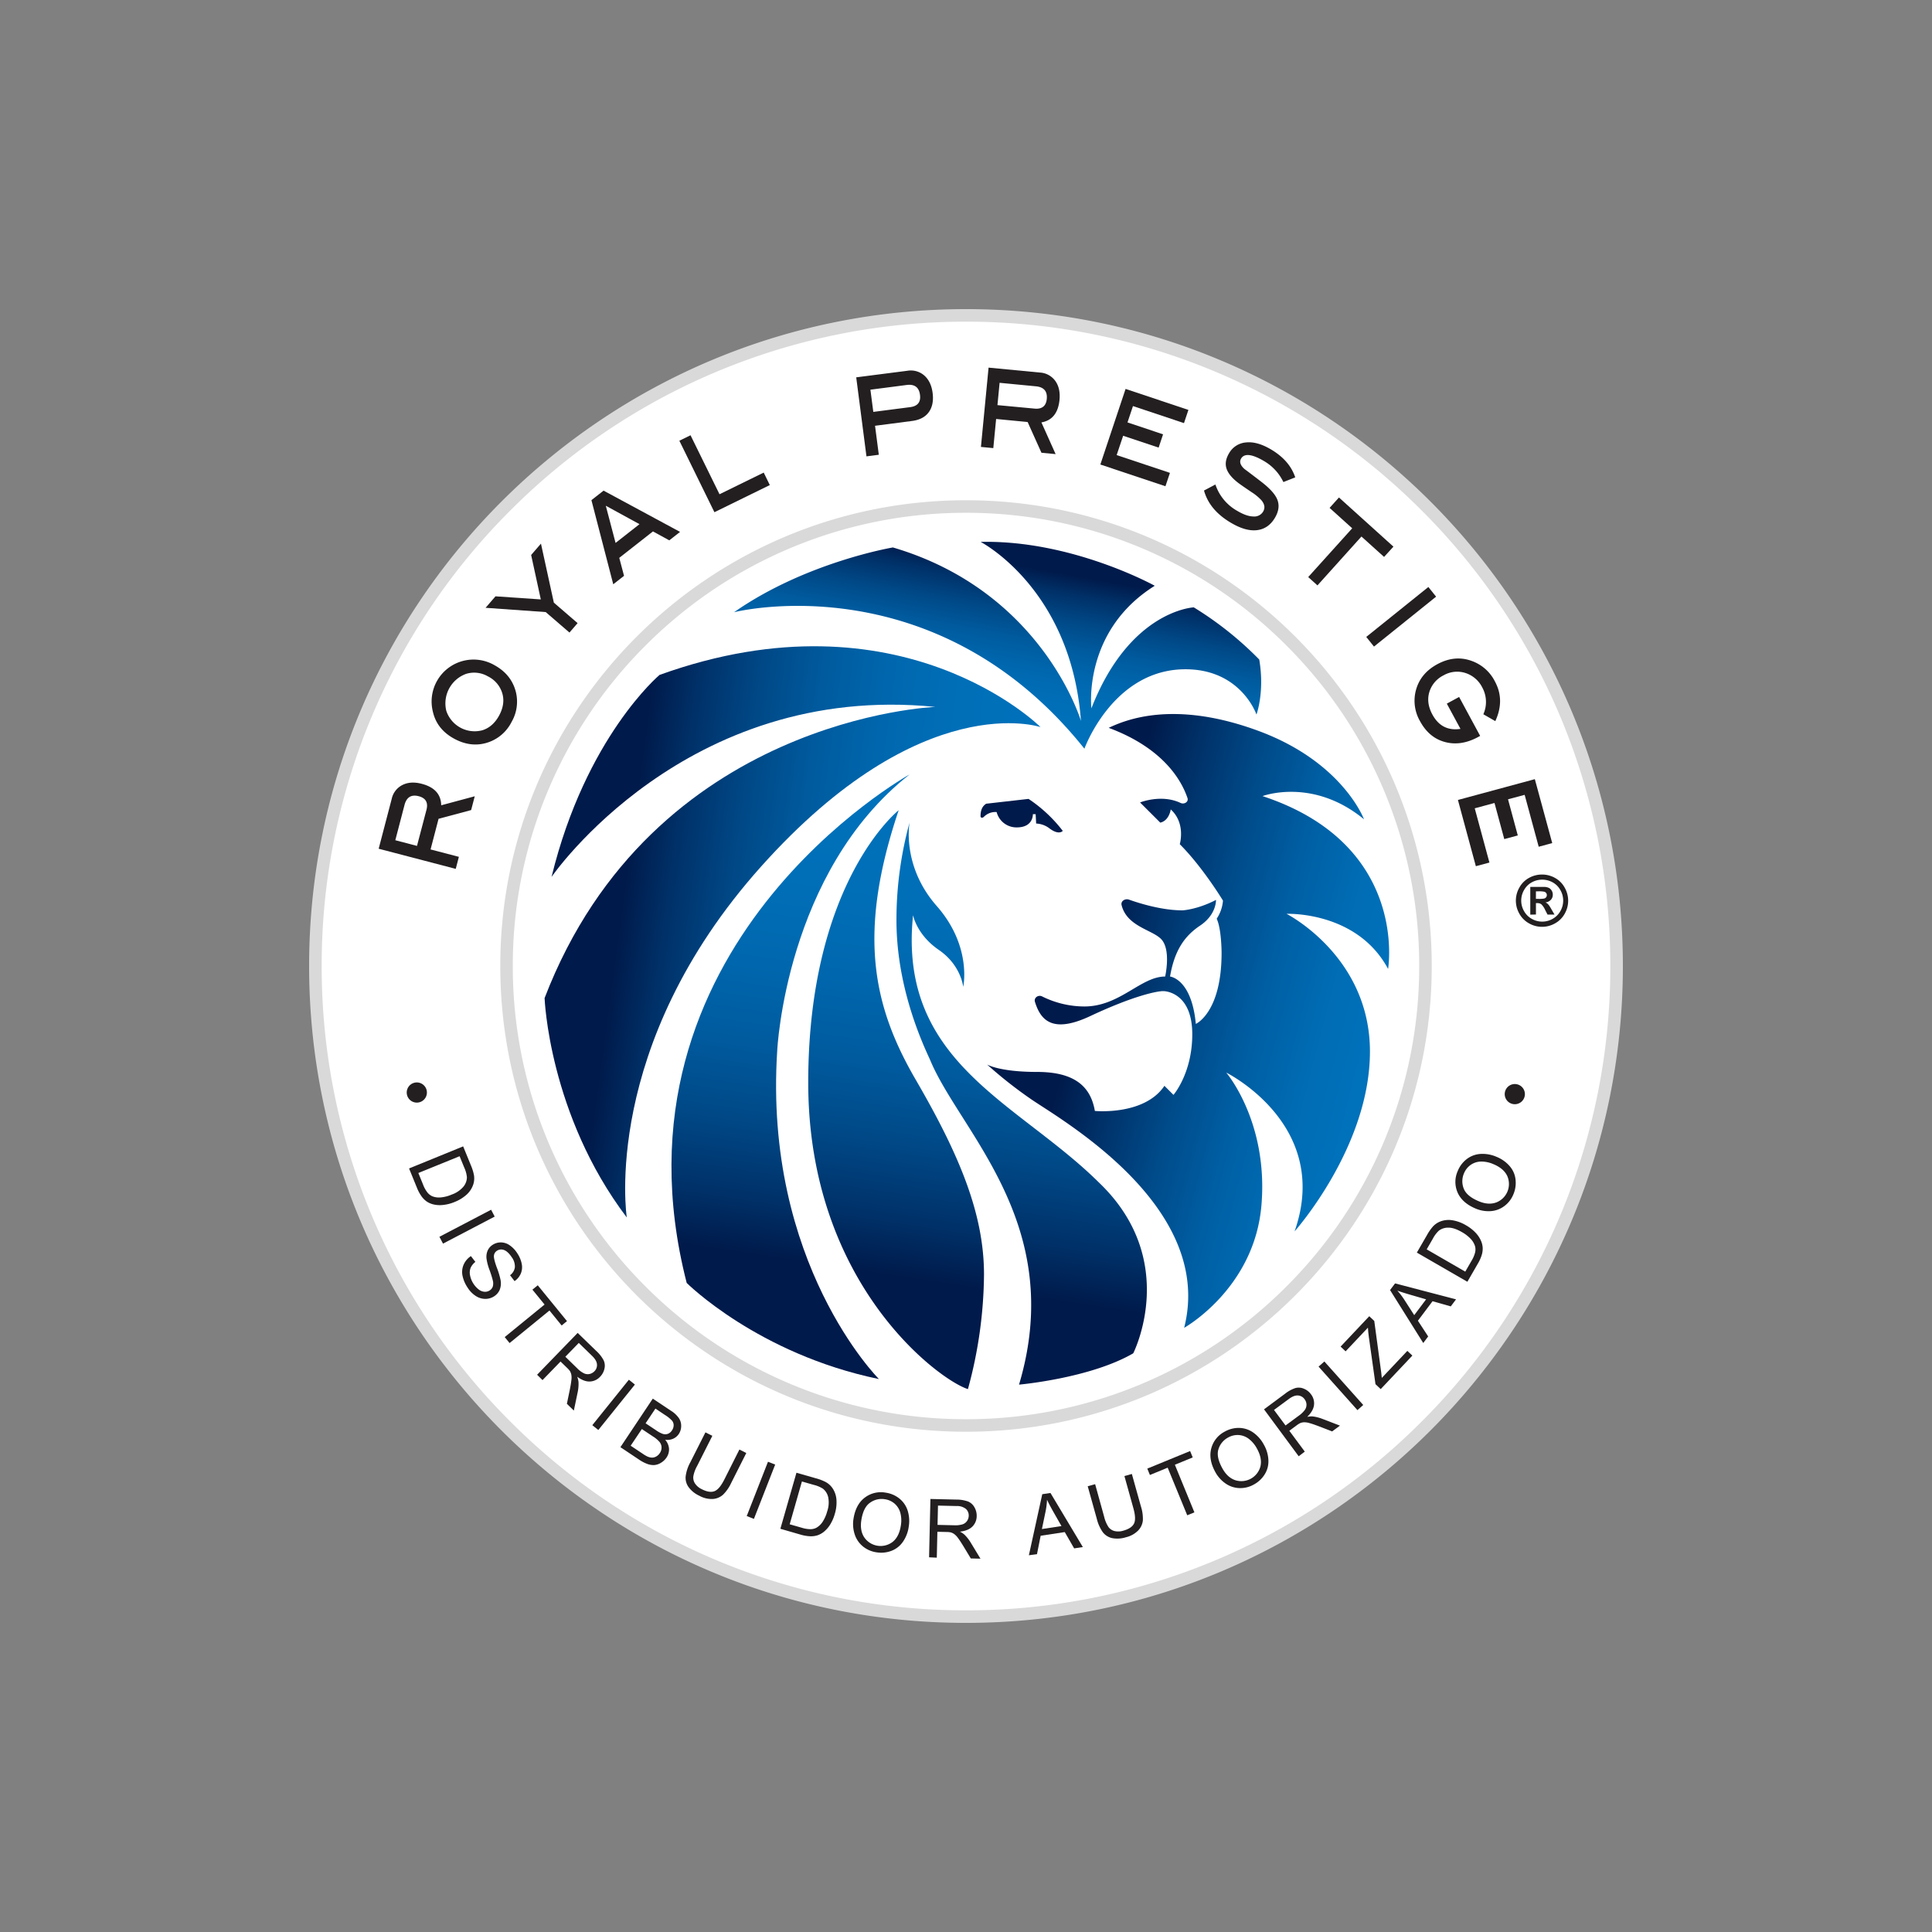 <svg id="Layer_1" data-name="Layer 1" xmlns="http://www.w3.org/2000/svg" xmlns:xlink="http://www.w3.org/1999/xlink" viewBox="0 0 1000 1000"><rect x="0" y="0" width="1000" height="1000" fill="#808080" stroke="none"/><defs><style>.cls-1{fill:#fff;}.cls-2{fill:#d9d9d9;}.cls-3{fill:url(#linear-gradient);}.cls-4{fill:url(#linear-gradient-2);}.cls-5{fill:url(#linear-gradient-3);}.cls-6{fill:url(#linear-gradient-4);}.cls-7{fill:url(#linear-gradient-5);}.cls-8{fill:url(#linear-gradient-6);}.cls-9{fill:url(#linear-gradient-7);}.cls-10{fill:#231f20;}</style><linearGradient id="linear-gradient" x1="705.56" y1="551.34" x2="560.04" y2="513.69" gradientUnits="userSpaceOnUse"><stop offset="0" stop-color="#0071bb"/><stop offset="0.16" stop-color="#006db5"/><stop offset="0.37" stop-color="#0060a5"/><stop offset="0.6" stop-color="#004b8a"/><stop offset="0.85" stop-color="#002e64"/><stop offset="1" stop-color="#001a4b"/></linearGradient><linearGradient id="linear-gradient-2" x1="509.05" y1="378.03" x2="524.63" y2="292.19" gradientUnits="userSpaceOnUse"><stop offset="0" stop-color="#0071bb"/><stop offset="0.23" stop-color="#006fb8"/><stop offset="0.41" stop-color="#0067ae"/><stop offset="0.58" stop-color="#005a9d"/><stop offset="0.74" stop-color="#004785"/><stop offset="0.89" stop-color="#003067"/><stop offset="1" stop-color="#001a4b"/></linearGradient><linearGradient id="linear-gradient-3" x1="525.61" y1="502.1" x2="321.16" y2="474.4" xlink:href="#linear-gradient-2"/><linearGradient id="linear-gradient-4" x1="493.95" y1="407.59" x2="455.7" y2="659.52" xlink:href="#linear-gradient-2"/><linearGradient id="linear-gradient-5" x1="551.78" y1="416.37" x2="513.52" y2="668.3" xlink:href="#linear-gradient-2"/><linearGradient id="linear-gradient-6" x1="439.4" y1="399.31" x2="401.15" y2="651.24" xlink:href="#linear-gradient-2"/><linearGradient id="linear-gradient-7" x1="726.08" y1="471.98" x2="580.57" y2="434.34" xlink:href="#linear-gradient"/></defs><circle class="cls-1" cx="500" cy="500" r="336.75"/><path class="cls-2" d="M160,500c0-187.77,152.22-340,340-340h0c187.78,0,340,152.22,340,340h0c0,187.78-152.21,340-340,340h0c-187.77,0-340-152.21-340-340ZM264.18,264.18A332.42,332.42,0,0,0,166.5,500h0a332.41,332.41,0,0,0,97.68,235.82h0A332.42,332.42,0,0,0,500,833.5h0a332.41,332.41,0,0,0,235.82-97.68h0A332.41,332.41,0,0,0,833.5,500h0a332.42,332.42,0,0,0-97.68-235.82h0A332.41,332.41,0,0,0,500,166.5h0a332.42,332.42,0,0,0-235.82,97.68Z"/><circle class="cls-1" cx="500" cy="500" r="237.82" transform="translate(-207.11 500) rotate(-45)"/><path class="cls-2" d="M258.94,500c0-133.14,107.92-241.06,241.06-241.07h0c133.14,0,241.06,107.93,241.07,241.07h0c0,133.14-107.93,241.06-241.07,241.07h0c-133.14,0-241.06-107.93-241.06-241.07Zm75.19-165.87A233.84,233.84,0,0,0,265.42,500h0a233.8,233.8,0,0,0,68.71,165.87h0A233.84,233.84,0,0,0,500,734.58h0a233.84,233.84,0,0,0,165.87-68.71h0A233.84,233.84,0,0,0,734.58,500h0a233.84,233.84,0,0,0-68.71-165.87h0A233.8,233.8,0,0,0,500,265.42h0a233.84,233.84,0,0,0-165.87,68.71Z"/><path class="cls-3" d="M573.85,376.73c8.84-4.16,33.81-14.56,77.5,1.57S706,424.06,706,424.06c-26.53-21.84-52.53-12-52.53-12,75.93,25,65,89.46,65,89.46C702.32,471.39,665.91,473,665.91,473s43.17,21.85,43.17,71.26-39,93.09-39,93.09c19.36-55.13-35.37-82.17-35.37-82.17s21.85,25.48,18.21,68.65-40,63.45-40,63.45c16.12-63.45-65.53-108.7-79.58-118.58A225.47,225.47,0,0,1,510.92,551s6.39,3.83,25.86,3.83,27.76,7.57,29.92,20.19c0,0,25.6,2.52,36-13l4.69,4.69s9.73-11.18,9.73-31.37S604.92,513,602,513s-14.78,2.16-37.85,13c-19.29,9-25.48,2.21-28.46-7.44-.67-2.13,1.72-3.81,3.71-2.81a49.3,49.3,0,0,0,21.86,5.2c18.39,0,29.21-15.5,41.82-15.5,0,0,3.25-14.06-2.16-19.47-4.82-4.82-17.64-6.49-20.39-17.49-.52-2.11,1.83-3.55,3.87-2.83,6,2.13,17.29,5.54,27.7,5.54,0,0,7.57-.36,17.3-5.41,0,0,.36,7.57-8.29,13.34s-13.34,13.7-15.5,26.32c0,0,11.17,1.08,13.34,24.52,0,0,13.34-5.77,13.34-36.78,0,0,0-12.26-2.53-17.67a19.67,19.67,0,0,0,3.25-9.37s-10.46-17.3-22.36-29.2c0,0,3.25-10.82-4.68-18,0,0-.72,5.77-5.41,6.85l-10.46-10.45s11-4.45,20.93.24c1.91.91,4.29-.53,3.61-2.53C611.63,404.13,602.26,387.27,573.85,376.73Z"/><path class="cls-4" d="M561.29,387.52s14.78-41.11,52.28-41.11c28.84,0,36.77,23.44,36.77,23.44s4.33-11.54,1.44-28.48a176.37,176.37,0,0,0-33.88-27s-33.17,1.44-53,52.27c0,0-4.69-40,32.8-63.45,0,0-42.9-23.79-90.13-22.71,0,0,46.87,24.15,51.92,92.65,0,0-19.83-67-97.34-89.77,0,0-45.07,7.57-82.21,33.53C379.94,316.85,483.78,290.53,561.29,387.52Z"/><path class="cls-5" d="M538.58,376.34s-72.11-72.11-197.21-27c0,0-38.22,32.09-55.89,104.55,0,0,69.23-101,198.66-88,0,0-146.38,5.41-202.26,150.71,0,0,2.16,60.21,42.54,113.56,0,0-13.7-88.69,69.58-181.71S538.58,376.34,538.58,376.34Z"/><path class="cls-6" d="M465.15,419.38s-46.81,36.93-46.81,141S486,714.28,501,719a230.22,230.22,0,0,0,8.32-59.29c0-31.73-13-62.41-35.37-100.9S443.83,482.83,465.15,419.38Z"/><path class="cls-7" d="M568.86,612.12c-42.18-41.81-104.19-62-96.26-138.44,0,0,1.8,10.1,13.34,18s12.62,19.11,12.62,19.11,4.69-20.91-13.7-41.83-14.06-43.26-14.06-43.26A191.18,191.18,0,0,0,464,476.21c0,28.12,8.65,53.71,17.3,72.1,15.15,37.14,71,85.09,46.15,168.37,0,0,36.78-3.24,59.13-16.22C586.53,700.46,611.05,652.51,568.86,612.12Z"/><path class="cls-8" d="M402.3,543.63s4.32-92.3,68.5-142.78c0,0-160.08,88.7-115.37,263.19,0,0,36.77,36.78,99.5,49.75C454.93,713.79,395.09,654,402.3,543.63Z"/><path class="cls-9" d="M510.46,416l21.91-2.49a74.1,74.1,0,0,1,17.71,16.54s-1.93,2.61-7.21-1.53a12.19,12.19,0,0,0-6.56-2.26l-.26-4.86h-1.44s.36,6.86-8.29,6.86a10.59,10.59,0,0,1-10.46-7.94,8.37,8.37,0,0,0-6.58,2.44c-.71.74-1.78.66-1.76-.36C507.56,420.32,507.89,417.57,510.46,416Z"/><path class="cls-10" d="M214.59,560.4a5.22,5.22,0,0,1,5.58,7.86,5.22,5.22,0,1,1-5.58-7.86Z"/><path class="cls-10" d="M211.73,604.79l28-11.43,3.93,9.63a25.37,25.37,0,0,1,1.64,5.14,10.35,10.35,0,0,1-.33,4.92,12.4,12.4,0,0,1-3.42,5.26,20.38,20.38,0,0,1-6.2,3.81,20.86,20.86,0,0,1-6,1.56,14.55,14.55,0,0,1-4.85-.24,11,11,0,0,1-3.57-1.5,11.36,11.36,0,0,1-2.77-2.77,20.43,20.43,0,0,1-2.31-4.29Zm4.81,2.35,2.44,6a15.47,15.47,0,0,0,2.28,4.12,6.78,6.78,0,0,0,2.48,1.92,9.42,9.42,0,0,0,4.37.6,18.33,18.33,0,0,0,5.69-1.47,14,14,0,0,0,6.15-4.19,7.79,7.79,0,0,0,1.72-4.79,15.51,15.51,0,0,0-1.38-5l-2.4-5.87Z"/><path class="cls-10" d="M227.44,640.16l26.76-14,1.85,3.54-26.75,14Z"/><path class="cls-10" d="M243.74,650.15l2.32,3a8.28,8.28,0,0,0-2.45,3.05,6.84,6.84,0,0,0-.33,3.83,12.36,12.36,0,0,0,4.51,7.41,5.64,5.64,0,0,0,3,1.18,4.35,4.35,0,0,0,2.63-.68,3.85,3.85,0,0,0,1.64-2,6.06,6.06,0,0,0,0-3.25,52.58,52.58,0,0,0-1.67-5.31,27.38,27.38,0,0,1-1.57-5.92,8.12,8.12,0,0,1,.62-4.24,6.87,6.87,0,0,1,2.59-2.92,7.62,7.62,0,0,1,4.29-1.23,8,8,0,0,1,4.59,1.56,14.23,14.23,0,0,1,3.86,4.1,15,15,0,0,1,2.3,5.56,8.53,8.53,0,0,1-.54,5,9.13,9.13,0,0,1-3.2,3.82L264,660.05a6.2,6.2,0,0,0,2.5-4.1,8.1,8.1,0,0,0-1.62-5.22q-2-3-4-3.72a4,4,0,0,0-3.6.34,3.42,3.42,0,0,0-1.61,2.44q-.25,1.53,1.45,6.23a39.55,39.55,0,0,1,2,6.66,9.18,9.18,0,0,1-.48,4.94,7.56,7.56,0,0,1-2.93,3.38,8.27,8.27,0,0,1-4.57,1.3,9.13,9.13,0,0,1-4.93-1.54,13.83,13.83,0,0,1-4.15-4.25,17.38,17.38,0,0,1-2.71-6.42,9.62,9.62,0,0,1,.67-5.61A10.24,10.24,0,0,1,243.74,650.15Z"/><path class="cls-10" d="M261.24,692.07l20.63-16.84-6.29-7.71,2.76-2.25,15.13,18.54-2.76,2.25-6.31-7.74-20.64,16.84Z"/><path class="cls-10" d="M278,711.57l21-21.66,9.61,9.32a17.8,17.8,0,0,1,3.83,4.86,6.66,6.66,0,0,1,.41,4.4,8.49,8.49,0,0,1-2.27,4.14,7.57,7.57,0,0,1-5.26,2.44q-3,.13-6.56-2.47a10.53,10.53,0,0,1,.68,2.76,20.84,20.84,0,0,1-.42,5.19l-2,9.56-3.6-3.5,1.51-7.3c.42-2.11.7-3.77.82-5a8.72,8.72,0,0,0-.05-2.86,6.23,6.23,0,0,0-.74-1.85,12.64,12.64,0,0,0-1.5-1.65l-3.32-3.23-9.34,9.62Zm14.62-9.32,6.16,6a12.89,12.89,0,0,0,3.47,2.58,4.54,4.54,0,0,0,2.94.34,5,5,0,0,0,2.47-1.39,4.48,4.48,0,0,0,1.33-3.61q-.15-2.07-2.56-4.41l-6.86-6.66Z"/><path class="cls-10" d="M306.58,737.67l18.93-23.53,3.11,2.51-18.93,23.52Z"/><path class="cls-10" d="M321.13,749.05l16.75-25.12,9.42,6.28a14,14,0,0,1,4.11,3.84,7.13,7.13,0,0,1,1.16,4.17,7.44,7.44,0,0,1-1.22,4,6.88,6.88,0,0,1-2.9,2.45,7.5,7.5,0,0,1-4.17.54,7.91,7.91,0,0,1,2,4.61,7.41,7.41,0,0,1-1.31,4.63A9,9,0,0,1,342,757.2a7.6,7.6,0,0,1-3.4,1.11,9.16,9.16,0,0,1-3.58-.59,19.68,19.68,0,0,1-4.33-2.28Zm5.3-.75,6.26,4.17a16.63,16.63,0,0,0,2.34,1.39,6.51,6.51,0,0,0,2.37.6,4.32,4.32,0,0,0,2.2-.56,5.2,5.2,0,0,0,1.91-1.78,5,5,0,0,0,.91-2.92,4.56,4.56,0,0,0-1-2.79,14.73,14.73,0,0,0-3.39-2.87l-5.81-3.87Zm7.73-11.6,5.44,3.62a14.07,14.07,0,0,0,3.36,1.82,4.18,4.18,0,0,0,2.75,0,4.39,4.39,0,0,0,2.1-1.77,4.79,4.79,0,0,0,.87-2.6,3.68,3.68,0,0,0-.85-2.45,17.3,17.3,0,0,0-3.58-2.89l-5-3.35Z"/><path class="cls-10" d="M382.71,750.28l3.57,1.8-7.86,15.58a20.86,20.86,0,0,1-4.18,6,8.84,8.84,0,0,1-5.28,2.21,13.17,13.17,0,0,1-7-1.68,14.4,14.4,0,0,1-5.54-4.44,8.28,8.28,0,0,1-1.53-5.51,20.09,20.09,0,0,1,2.38-7.28l7.86-15.57,3.57,1.8-7.85,15.56a17,17,0,0,0-2,5.5,5.58,5.58,0,0,0,.95,3.7,8.72,8.72,0,0,0,3.44,2.86q3.93,2,6.5,1.05c1.72-.62,3.43-2.63,5.14-6Z"/><path class="cls-10" d="M386.51,784.71l11-28.11,3.72,1.46-11,28.11Z"/><path class="cls-10" d="M403.92,791.29l8.32-29,10,2.86a25.23,25.23,0,0,1,5.05,1.9,10.28,10.28,0,0,1,3.66,3.3,12.24,12.24,0,0,1,2,5.94,20.14,20.14,0,0,1-.84,7.23,21.26,21.26,0,0,1-2.45,5.64,15,15,0,0,1-3.19,3.66,10.85,10.85,0,0,1-3.4,1.87,11.27,11.27,0,0,1-3.88.47,20.74,20.74,0,0,1-4.8-.84Zm4.82-2.32,6.2,1.77a15.48,15.48,0,0,0,4.66.76,6.52,6.52,0,0,0,3-.76,9.49,9.49,0,0,0,3.19-3.06,18.88,18.88,0,0,0,2.36-5.38,14,14,0,0,0,.51-7.42,7.84,7.84,0,0,0-2.69-4.32,15.87,15.87,0,0,0-4.8-2l-6.1-1.75Z"/><path class="cls-10" d="M441.75,786.25q1.13-7.43,5.75-11a13.74,13.74,0,0,1,10.95-2.65,14.54,14.54,0,0,1,7.15,3.11,13.1,13.1,0,0,1,4.23,6.27,18.06,18.06,0,0,1,.52,8.28,17.87,17.87,0,0,1-3.06,7.85,12.68,12.68,0,0,1-6,4.64,14.93,14.93,0,0,1-7.53.74,14.27,14.27,0,0,1-7.23-3.17,13.31,13.31,0,0,1-4.19-6.32A17.09,17.09,0,0,1,441.75,786.25Zm4.06.68q-.81,5.4,1.62,8.94a10.25,10.25,0,0,0,14.63,2.19q3.35-2.7,4.22-8.47A15.56,15.56,0,0,0,466,783a9.64,9.64,0,0,0-3-4.76A9.87,9.87,0,0,0,458,776a10.19,10.19,0,0,0-7.65,1.79Q446.84,780.19,445.81,786.93Z"/><path class="cls-10" d="M480.89,806.06l.69-30.19,13.39.31a17.93,17.93,0,0,1,6.12,1,6.8,6.8,0,0,1,3.29,3,8.61,8.61,0,0,1,1.15,4.58,7.62,7.62,0,0,1-2.21,5.37q-2.13,2.16-6.49,2.65a10.18,10.18,0,0,1,2.38,1.56,21,21,0,0,1,3.22,4.09l5.06,8.34-5-.12-3.85-6.37q-1.69-2.76-2.79-4.23a9.15,9.15,0,0,0-2-2.06,5.86,5.86,0,0,0-1.8-.84,11.38,11.38,0,0,0-2.22-.2l-4.64-.11-.31,13.41Zm4.38-16.78,8.59.2a12.72,12.72,0,0,0,4.29-.47,4.51,4.51,0,0,0,2.39-1.76,4.81,4.81,0,0,0,.87-2.68,4.52,4.52,0,0,0-1.47-3.56,7.31,7.31,0,0,0-4.88-1.49l-9.56-.23Z"/><path class="cls-10" d="M532.55,805l6.92-31.6,4.25-.64,16.76,28-4.5.68L551.12,793l-12.48,1.9-1.9,9.54Zm6.74-13.57,10.12-1.54L545,782.13c-1.33-2.37-2.35-4.32-3.06-5.87a39.32,39.32,0,0,1-.74,6Z"/><path class="cls-10" d="M582,764l3.85-1.07,4.69,16.8a20.6,20.6,0,0,1,1,7.24,8.78,8.78,0,0,1-2.41,5.2,13.12,13.12,0,0,1-6.34,3.51,14.58,14.58,0,0,1-7.08.46,8.38,8.38,0,0,1-4.85-3,20.29,20.29,0,0,1-3.15-7L563,769.28l3.84-1.07L571.49,785a17,17,0,0,0,2.26,5.39,5.56,5.56,0,0,0,3.19,2.09,8.73,8.73,0,0,0,4.47-.2q4.25-1.18,5.51-3.61c.85-1.62.76-4.25-.25-7.9Z"/><path class="cls-10" d="M614.51,784.31l-10.12-24.64-9.2,3.78-1.35-3.3L616,751.06l1.35,3.3-9.24,3.79,10.11,24.64Z"/><path class="cls-10" d="M629.11,762.05c-2.43-4.38-3.17-8.46-2.19-12.25a13.7,13.7,0,0,1,7-8.79,14.59,14.59,0,0,1,7.56-1.92,13.08,13.08,0,0,1,7.18,2.38,18,18,0,0,1,5.48,6.23,17.7,17.7,0,0,1,2.38,8.08,12.6,12.6,0,0,1-1.92,7.35,14.9,14.9,0,0,1-5.5,5.19,14.2,14.2,0,0,1-7.66,1.91,13.2,13.2,0,0,1-7.18-2.44A17.08,17.08,0,0,1,629.11,762.05Zm3.63-1.95q2.65,4.77,6.75,6.08A10.23,10.23,0,0,0,652.4,759q1-4.19-1.84-9.28a15.59,15.59,0,0,0-4.21-5,9.69,9.69,0,0,0-5.26-1.95,9.88,9.88,0,0,0-5.44,1.3,10.23,10.23,0,0,0-5,6.1Q629.42,754.15,632.74,760.1Z"/><path class="cls-10" d="M672.2,753.76l-17.94-24.29,10.78-8a17.58,17.58,0,0,1,5.42-3,6.67,6.67,0,0,1,4.41.32,8.5,8.5,0,0,1,3.71,2.91,7.59,7.59,0,0,1,1.54,5.6c-.24,2-1.41,4-3.5,6.07a10.42,10.42,0,0,1,2.83-.23,21,21,0,0,1,5,1.27l9.11,3.49-4.05,3-6.94-2.68c-2-.76-3.61-1.31-4.79-1.63a9.07,9.07,0,0,0-2.83-.42,5.8,5.8,0,0,0-2,.44,12,12,0,0,0-1.87,1.2l-3.73,2.75,8,10.79Zm-6.81-15.94,6.92-5.1a13.38,13.38,0,0,0,3.11-3,4.61,4.61,0,0,0,.81-2.85,4.89,4.89,0,0,0-1-2.66,4.5,4.5,0,0,0-3.35-1.91q-2.07-.18-4.77,1.81l-7.69,5.67Z"/><path class="cls-10" d="M702.61,729.88l-20.12-22.52,3-2.66,20.12,22.52Z"/><path class="cls-10" d="M714.65,719l-2.7-2.55-3.45-24.52c-.24-1.74-.4-3.32-.46-4.74l-11.56,12.26L693.89,697l14.84-15.73,2.59,2.45,3.6,26.7.29,2.79,13.23-14,2.59,2.44Z"/><path class="cls-10" d="M736.67,695.14l-17.18-27.41,2.59-3.44,31.56,8.25-2.73,3.64-9.43-2.67L733.9,683.6l5.32,8.14ZM732,680.72l6.15-8.18-8.58-2.5c-2.61-.76-4.7-1.44-6.29-2a38,38,0,0,1,3.63,4.76Z"/><path class="cls-10" d="M759.51,663.44l-26.15-15.1,5.21-9a25.19,25.19,0,0,1,3.06-4.44,10.22,10.22,0,0,1,4.09-2.75,12.15,12.15,0,0,1,6.25-.51,20.07,20.07,0,0,1,6.81,2.56,21.19,21.19,0,0,1,4.88,3.75,14.68,14.68,0,0,1,2.77,4,10.88,10.88,0,0,1,1,3.75,11.09,11.09,0,0,1-.49,3.88,20.9,20.9,0,0,1-2,4.46Zm-1.09-5.24,3.22-5.58a15.76,15.76,0,0,0,1.87-4.34,6.73,6.73,0,0,0,0-3.13,9.62,9.62,0,0,0-2.2-3.83,18.9,18.9,0,0,0-4.64-3.59q-4.11-2.37-7.09-2.3a7.81,7.81,0,0,0-4.84,1.57,15.66,15.66,0,0,0-3.12,4.17l-3.17,5.49Z"/><path class="cls-10" d="M763.78,625.55q-6.93-2.91-9.31-8.26a13.73,13.73,0,0,1,.09-11.26,14.59,14.59,0,0,1,4.75-6.19,13,13,0,0,1,7.12-2.57,18.05,18.05,0,0,1,8.15,1.49,17.76,17.76,0,0,1,6.87,4.88,12.57,12.57,0,0,1,3,7,15,15,0,0,1-1.1,7.49,14.27,14.27,0,0,1-4.84,6.23,13.23,13.23,0,0,1-7.15,2.53A17.05,17.05,0,0,1,763.78,625.55Zm1.64-3.78q5,2.1,9.07.6a10.23,10.23,0,0,0,5.67-13.66q-1.8-3.91-7.18-6.15a15.44,15.44,0,0,0-6.42-1.33,9.54,9.54,0,0,0-5.34,1.72,9.82,9.82,0,0,0-3.47,4.39,10.25,10.25,0,0,0-.13,7.86Q759.14,619.15,765.42,621.77Z"/><path class="cls-10" d="M782.87,571.4a5.22,5.22,0,0,1-1.57-9.51,5.22,5.22,0,1,1,1.57,9.51Z"/><path class="cls-10" d="M798.19,452.66a13.72,13.72,0,0,1,6.67,1.74,12.58,12.58,0,0,1,5,5,13.72,13.72,0,0,1,1.82,6.79,13.55,13.55,0,0,1-1.79,6.74,12.74,12.74,0,0,1-5,5,13.57,13.57,0,0,1-13.47,0,12.76,12.76,0,0,1-5-5,13.55,13.55,0,0,1,0-13.53,12.55,12.55,0,0,1,5-5A13.75,13.75,0,0,1,798.19,452.66Zm0,2.65a11.15,11.15,0,0,0-5.35,1.39,10.1,10.1,0,0,0-4,4,10.88,10.88,0,0,0,0,10.89,10.32,10.32,0,0,0,4,4,10.86,10.86,0,0,0,10.81,0,10.45,10.45,0,0,0,4-4,10.92,10.92,0,0,0,0-10.89,10.12,10.12,0,0,0-4-4A11.18,11.18,0,0,0,798.21,455.31Zm-6.12,18.11V459.07H795q4.1,0,4.59,0a5.77,5.77,0,0,1,2.25.58,3.68,3.68,0,0,1,1.34,1.37,4,4,0,0,1,.54,2.06,3.78,3.78,0,0,1-1,2.66,4.66,4.66,0,0,1-2.85,1.37,3.61,3.61,0,0,1,1,.53,7.93,7.93,0,0,1,1,1.11c.11.14.46.72,1.06,1.74l1.69,2.9H801l-1.2-2.33a9.69,9.69,0,0,0-2-3,3.25,3.25,0,0,0-2-.61H795v5.9Zm2.91-8.16h1.18a14.4,14.4,0,0,0,3.13-.19,1.89,1.89,0,0,0,1-.68,1.85,1.85,0,0,0,.35-1.1,1.76,1.76,0,0,0-.35-1.07,1.81,1.81,0,0,0-1-.67,13.63,13.63,0,0,0-3.12-.2H795Z"/><path class="cls-10" d="M245.73,412.15l-1.87,7.14L227,423.81l-4.14,15.86,14.66,3.83-1.63,6.23L196,439.3l6.75-25.8a10.5,10.5,0,0,1,5.55-7.19q4.23-2.12,10-.61,9.93,2.6,10.06,11.12Zm-25,7.05q1.49-5.65-4-7.08-5.77-1.5-7.35,4.51l-4.77,18.27,11.22,2.94Z"/><path class="cls-10" d="M255.74,344.19Q264.65,349,267,358.1a20.94,20.94,0,0,1-2.2,15.56A21.16,21.16,0,0,1,253,384.13q-8.83,3.11-17.81-1.72t-11.1-13.9a21.7,21.7,0,0,1,31.67-24.32Zm-3.21,5.89a14.16,14.16,0,0,0-11.25-1.3A16.25,16.25,0,0,0,231,367.9,15.46,15.46,0,0,0,249.61,378q5.55-1.71,8.78-7.73t1.57-11.5A14.31,14.31,0,0,0,252.53,350.08Z"/><path class="cls-10" d="M280,281.38l6.67,30.55,12.29,10.6-4.21,4.88-12.29-10.6-31.13-2.21,5.13-5.94,23.46,1.6-5-23Z"/><path class="cls-10" d="M352,275.31l-5.58,4.37-8.45-4.62-17.44,13.68,2.47,9.31-5.58,4.37-11.3-43.54,6.29-4.93Zm-21-4-17.44-9.54,5.06,19.25Z"/><path class="cls-10" d="M398.45,251.07l-28.67,14.05-18.14-37,5.78-2.83,15,30.53,22.88-11.21Z"/><path class="cls-10" d="M469.65,191.91a10.6,10.6,0,0,1,8.76,2.45q3.54,3.13,4.31,9,.79,6.18-2,10t-8.8,4.55l-19,2.47,1.95,15-6.39.83-5.3-40.9Zm1.47,18.82q5.79-.75,5.07-6.34-.76-5.92-6.94-5.12l-18.73,2.43,1.5,11.5Z"/><path class="cls-10" d="M546.39,235.05l-7.34-.71-7.15-15.91-16.31-1.57-1.46,15.08-6.4-.61,3.95-41.05,26.54,2.55a10.55,10.55,0,0,1,8,4.34q2.74,3.84,2.18,9.77-1,10.22-9.37,11.7Zm-10.94-23.56c3.88.38,6-1.31,6.36-5q.57-5.94-5.62-6.54l-18.8-1.81-1.11,11.55Z"/><path class="cls-10" d="M603.23,251.68l-33.69-11.25,13.06-39.12,32.52,10.86L612.83,219l-26.41-8.82-2.83,8.46L602,224.81l-2.29,6.87-18.37-6.13-3.36,10,27.58,9.21Z"/><path class="cls-10" d="M664.28,249.51a25.08,25.08,0,0,0-9.88-10.78q-9.46-5.61-12-1.4-1.47,2.47,1.63,5.34,4.54,3.39,9,6.84,6.45,5,8.07,9c1.21,2.95.8,6.12-1.2,9.5q-3.39,5.72-9.32,6.4T637,270.51Q626,264,623.19,253.9l5.9-3.12a24.52,24.52,0,0,0,11.35,13.67q4.8,2.85,8.34,2.88a5.32,5.32,0,0,0,5-2.5c1.12-1.89.83-3.85-.87-5.9a26,26,0,0,0-5.07-4.18c-3.8-2.56-6.11-4.17-6.93-4.81q-4.89-3.76-6.08-7.43c-.79-2.45-.35-5.07,1.31-7.88A11.09,11.09,0,0,1,645,229q5.74-.6,12.95,3.67,9.58,5.7,12.46,14.42Z"/><path class="cls-10" d="M716.39,288.26,704.68,277.7,681.91,303l-4.78-4.31,22.77-25.25-11.71-10.56,4.85-5.38,28.2,25.44Z"/><path class="cls-10" d="M711.17,334.67l-4-5,32.15-25.84,4,5Z"/><path class="cls-10" d="M766.13,380.9l-1.12.61q-8.82,4.77-17.09,2.56T735,373.27a21.11,21.11,0,0,1-2.24-15.56Q735,348.62,744,343.77t17.69-1.69a21.54,21.54,0,0,1,12.09,10.66q5.21,9.63.19,20.51l-6.19-3.55a15.61,15.61,0,0,0-.56-13.87,14.78,14.78,0,0,0-8.81-7.52,14.08,14.08,0,0,0-11.24,1.25,14.31,14.31,0,0,0-7.37,8.7q-1.63,5.58,1.58,11.54,4.83,8.94,14.56,7.47l-7.07-13.07,6.37-3.45Z"/><path class="cls-10" d="M763.9,448.34l-9.28-34.28,39.81-10.77,9,33.09-7,1.89-7.27-26.87-8.61,2.32,5.06,18.7-7,1.89-5.06-18.69-10.23,2.76,7.6,28.07Z"/></svg>